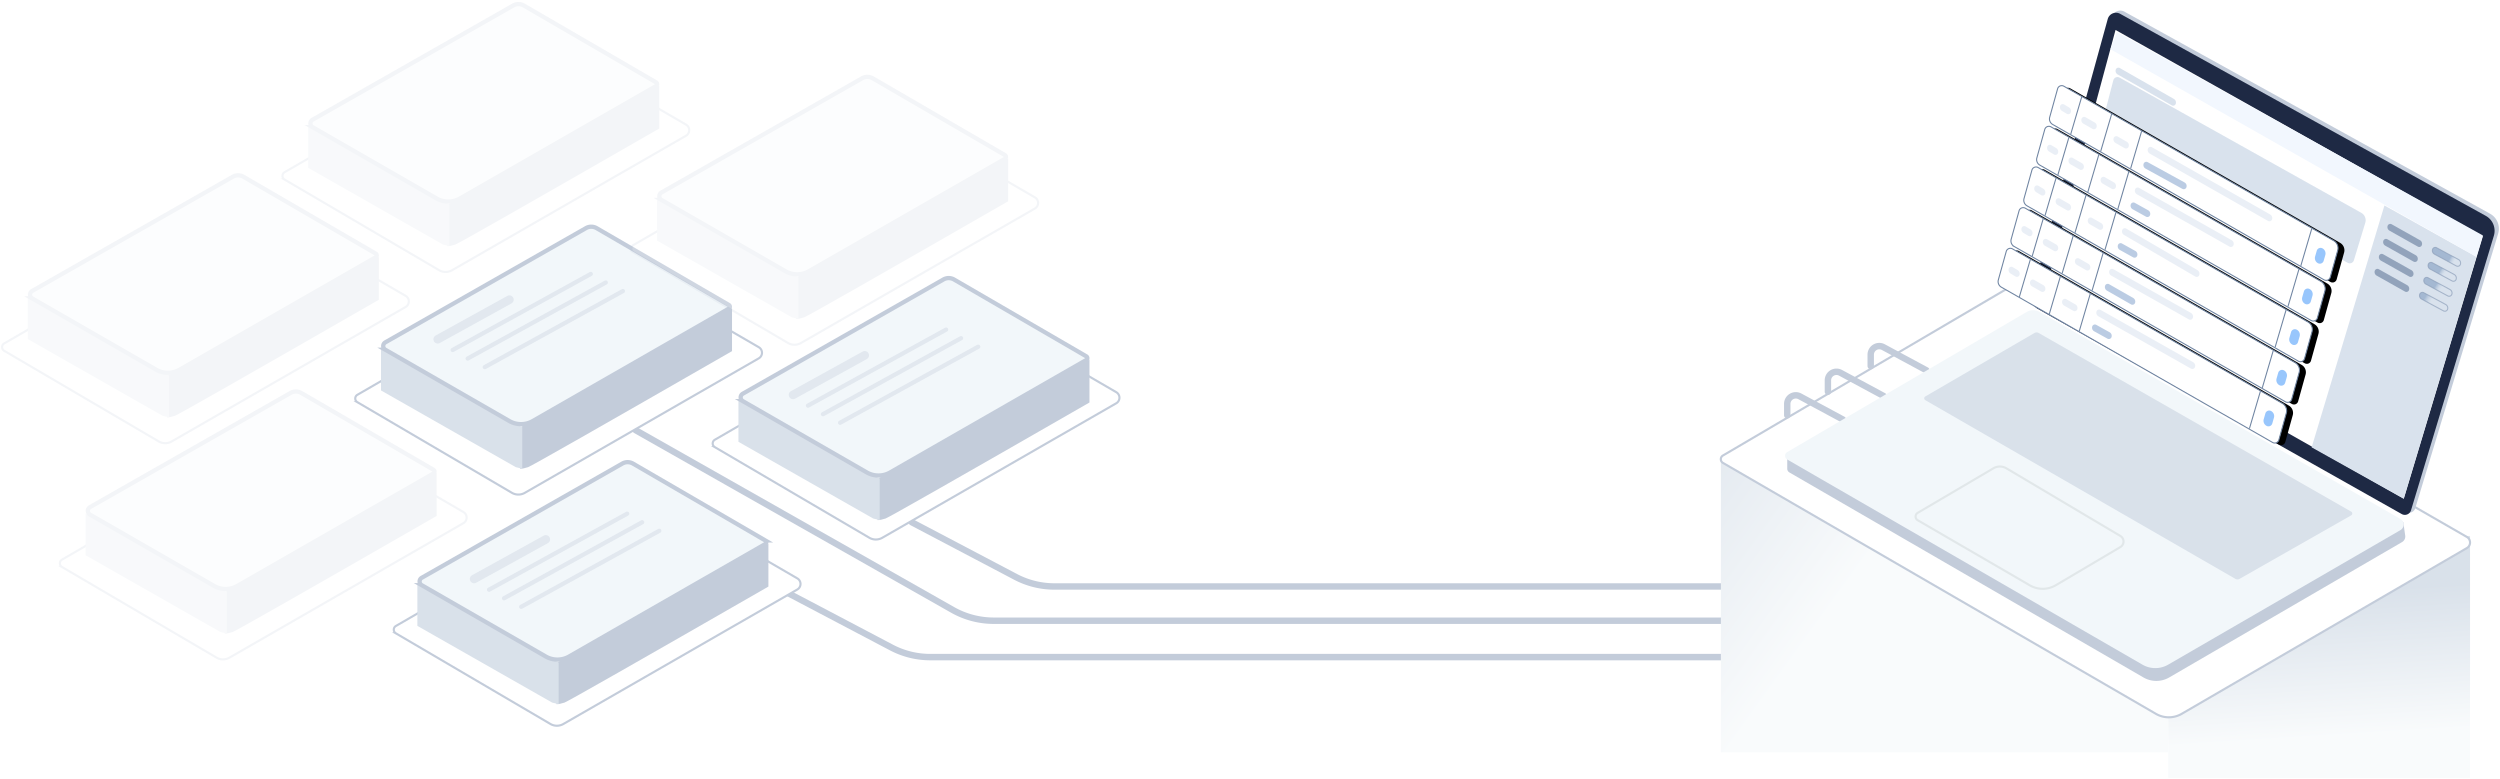 <svg xmlns="http://www.w3.org/2000/svg" xmlns:xlink="http://www.w3.org/1999/xlink" width="1168" height="364"><defs><linearGradient id="a" x1="-44.535%" x2="18.95%" y1="33.857%" y2="63.748%"><stop offset="0%" stop-color="#D9E1EA"/><stop offset="100%" stop-color="#F9FBFC"/></linearGradient><linearGradient id="b" x1="60.924%" x2="65.606%" y1="22.347%" y2="82.114%"><stop offset="0%" stop-color="#D9E1EA"/><stop offset="100%" stop-color="#F9FBFC"/></linearGradient><linearGradient id="c" x1="62.924%" x2="82.936%" y1="55.663%" y2="63.123%"><stop offset="0%" stop-color="#89A3C4"/><stop offset="100%" stop-color="#C5D3E4" stop-opacity="0"/></linearGradient><linearGradient id="d" x1="41.023%" x2="61.755%" y1="46.685%" y2="56.203%"><stop offset="0%" stop-color="#89A3C4"/><stop offset="100%" stop-color="#C5D3E4" stop-opacity="0"/></linearGradient><linearGradient id="e" x1="40.346%" x2="63.726%" y1="46.459%" y2="56.422%"><stop offset="0%" stop-color="#89A3C4"/><stop offset="100%" stop-color="#C5D3E4" stop-opacity="0"/></linearGradient><linearGradient id="f" x1="15.114%" x2="43.413%" y1="36.189%" y2="47.532%"><stop offset="0%" stop-color="#89A3C4"/><stop offset="100%" stop-color="#C5D3E4" stop-opacity="0"/></linearGradient><filter id="g" width="112.7%" height="117.7%" x="-4.2%" y="-7.8%" filterUnits="objectBoundingBox"><feMorphology in="SourceAlpha" radius=".25" result="shadowSpreadOuter1"/><feOffset dx="3" dy="1" in="shadowSpreadOuter1" result="shadowOffsetOuter1"/><feGaussianBlur in="shadowOffsetOuter1" result="shadowBlurOuter1" stdDeviation="3"/><feComposite in="shadowBlurOuter1" in2="SourceAlpha" operator="out" result="shadowBlurOuter1"/><feColorMatrix in="shadowBlurOuter1" values="0 0 0 0 0.733 0 0 0 0 0.8 0 0 0 0 0.89 0 0 0 1 0"/></filter><filter id="i" width="112.7%" height="117.7%" x="-4.2%" y="-7.8%" filterUnits="objectBoundingBox"><feMorphology in="SourceAlpha" radius=".25" result="shadowSpreadOuter1"/><feOffset dx="3" dy="1" in="shadowSpreadOuter1" result="shadowOffsetOuter1"/><feGaussianBlur in="shadowOffsetOuter1" result="shadowBlurOuter1" stdDeviation="3"/><feComposite in="shadowBlurOuter1" in2="SourceAlpha" operator="out" result="shadowBlurOuter1"/><feColorMatrix in="shadowBlurOuter1" values="0 0 0 0 0.733 0 0 0 0 0.8 0 0 0 0 0.89 0 0 0 1 0"/></filter><filter id="k" width="112.7%" height="117.7%" x="-4.2%" y="-7.8%" filterUnits="objectBoundingBox"><feMorphology in="SourceAlpha" radius=".25" result="shadowSpreadOuter1"/><feOffset dx="3" dy="1" in="shadowSpreadOuter1" result="shadowOffsetOuter1"/><feGaussianBlur in="shadowOffsetOuter1" result="shadowBlurOuter1" stdDeviation="3"/><feComposite in="shadowBlurOuter1" in2="SourceAlpha" operator="out" result="shadowBlurOuter1"/><feColorMatrix in="shadowBlurOuter1" values="0 0 0 0 0.733 0 0 0 0 0.8 0 0 0 0 0.89 0 0 0 1 0"/></filter><filter id="m" width="112.7%" height="117.7%" x="-4.2%" y="-7.8%" filterUnits="objectBoundingBox"><feMorphology in="SourceAlpha" radius=".25" result="shadowSpreadOuter1"/><feOffset dx="3" dy="1" in="shadowSpreadOuter1" result="shadowOffsetOuter1"/><feGaussianBlur in="shadowOffsetOuter1" result="shadowBlurOuter1" stdDeviation="3"/><feComposite in="shadowBlurOuter1" in2="SourceAlpha" operator="out" result="shadowBlurOuter1"/><feColorMatrix in="shadowBlurOuter1" values="0 0 0 0 0.733 0 0 0 0 0.8 0 0 0 0 0.89 0 0 0 1 0"/></filter><filter id="o" width="112.7%" height="117.7%" x="-4.2%" y="-7.8%" filterUnits="objectBoundingBox"><feMorphology in="SourceAlpha" radius=".25" result="shadowSpreadOuter1"/><feOffset dx="3" dy="1" in="shadowSpreadOuter1" result="shadowOffsetOuter1"/><feGaussianBlur in="shadowOffsetOuter1" result="shadowBlurOuter1" stdDeviation="3"/><feComposite in="shadowBlurOuter1" in2="SourceAlpha" operator="out" result="shadowBlurOuter1"/><feColorMatrix in="shadowBlurOuter1" values="0 0 0 0 0.733 0 0 0 0 0.8 0 0 0 0 0.89 0 0 0 1 0"/></filter><path id="h" d="m162.232 37.278 126.069 72.177a4 4 0 0 1 1.867 4.542l-3.48 12.525a2 2 0 0 1-2.92 1.2L157.024 55.159a3 3 0 0 1-1.4-3.406l3.688-13.275a2 2 0 0 1 2.92-1.2z"/><path id="j" d="m156.232 56.278 126.069 72.177a4 4 0 0 1 1.867 4.542l-3.48 12.525a2 2 0 0 1-2.92 1.2L151.024 74.159a3 3 0 0 1-1.4-3.406l3.688-13.275a2 2 0 0 1 2.92-1.2z"/><path id="l" d="m150.232 75.278 126.069 72.177a4 4 0 0 1 1.867 4.542l-3.48 12.525a2 2 0 0 1-2.92 1.2L145.024 93.159a3 3 0 0 1-1.4-3.406l3.688-13.275a2 2 0 0 1 2.92-1.2z"/><path id="n" d="m144.232 94.278 126.069 72.177a4 4 0 0 1 1.867 4.542l-3.48 12.525a2 2 0 0 1-2.92 1.2l-126.744-72.563a3 3 0 0 1-1.4-3.406l3.688-13.275a2 2 0 0 1 2.92-1.2z"/><path id="p" d="m138.232 113.278 126.069 72.177a4 4 0 0 1 1.867 4.542l-3.48 12.525a2 2 0 0 1-2.92 1.2l-126.744-72.563a3 3 0 0 1-1.4-3.406l3.688-13.275a2 2 0 0 1 2.92-1.2z"/></defs><g fill="none" fill-rule="evenodd"><path stroke="#C3CCDA" stroke-linecap="round" stroke-width="3" d="m426 244 48.472 25.512A39 39 0 0 0 492.637 274H882"/><path stroke="#C3CCDA" stroke-linecap="round" stroke-width="3" d="m297 201 148.052 83.928A39 39 0 0 0 464.285 290H853"/><path stroke="#C3CCDA" stroke-linecap="round" stroke-width="3" d="m368 277 48.472 25.512A39 39 0 0 0 434.637 307H824"/><path fill="#FFF" stroke="#C3CCDA" d="m184.961 295.904 72.192 42.334a6 6 0 0 0 6.025.026l109.32-62.844a3 3 0 0 0 .01-5.195l-68.44-39.733a12 12 0 0 0-12.036-.008l-107.06 61.964a2 2 0 0 0-.01 3.456z"/><path fill="#C3CCDA" d="M260 329v-19.307L359 254v20.05c-62.03 35.643-93.79 53.712-95.278 54.207-1.489.495-2.73.743-3.722.743z"/><path fill="#D9E1EA" d="M195 273v19.413l62.966 35.84L261 329v-19.413z"/><path fill="#F2F7FA" stroke="#C3CCDA" stroke-width="2" d="M357.5 252.467a1 1 0 0 1-.004 1.732L265.9 306.706a11 11 0 0 1-10.954-.007l-57.903-33.295a2 2 0 0 1 .007-3.472l93.708-53.356a5 5 0 0 1 4.986.022l61.756 35.869z"/><path stroke="#C3CCDA" stroke-linecap="round" stroke-width="4" d="M221.5 270.5 255 252" opacity=".358"/><path stroke="#C3CCDA" stroke-linecap="round" stroke-width="2" d="M228.5 275.5 293 240m-57.5 39.5L300 244m-56.5 39.5L308 248" opacity=".358"/><path fill="#FFF" stroke="#C3CCDA" d="m166.961 187.904 72.192 42.334a6 6 0 0 0 6.025.026l109.32-62.844a3 3 0 0 0 .01-5.195l-68.44-39.733a12 12 0 0 0-12.036-.008l-107.06 61.964a2 2 0 0 0-.01 3.456z"/><path fill="#C3CCDA" d="M243 219v-19.307L342 144v20.05c-62.03 35.643-93.79 53.712-95.278 54.207-1.489.495-2.73.743-3.722.743z"/><path fill="#D9E1EA" d="M178 163v19.413l62.966 35.84L244 219v-19.413z"/><path fill="#F2F7FA" stroke="#C3CCDA" stroke-width="2" d="M340.5 142.467a1 1 0 0 1-.004 1.732L248.9 196.706a11 11 0 0 1-10.954-.007l-57.903-33.295a2 2 0 0 1 .007-3.472l93.708-53.356a5 5 0 0 1 4.986.022l61.756 35.869z"/><path stroke="#C3CCDA" stroke-linecap="round" stroke-width="4" d="M204.5 158.5 238 140" opacity=".358"/><path stroke="#C3CCDA" stroke-linecap="round" stroke-width="2" d="M211.5 163.5 276 128m-57.5 39.5L283 132m-56.5 39.5L291 136" opacity=".358"/><g opacity=".197"><path fill="#FFF" stroke="#C3CCDA" d="m28.961 264.904 72.192 42.334a6 6 0 0 0 6.025.026l109.32-62.844a3 3 0 0 0 .01-5.195l-68.44-39.733a12 12 0 0 0-12.036-.008l-107.06 61.964a2 2 0 0 0-.01 3.456z"/><path fill="#C3CCDA" d="M105 296v-19.307L204 221v20.05c-62.03 35.643-93.79 53.712-95.278 54.207-1.489.495-2.73.743-3.722.743z"/><path fill="#D9E1EA" d="M40 240v19.413l62.966 35.84L106 296v-19.413z"/><path fill="#F2F7FA" stroke="#C3CCDA" stroke-width="2" d="M202.5 219.467a1 1 0 0 1-.004 1.732L110.9 273.706a11 11 0 0 1-10.954-.007l-57.903-33.295a2 2 0 0 1 .007-3.472l93.708-53.356a5 5 0 0 1 4.986.022l61.756 35.869z"/><path fill="#FFF" stroke="#C3CCDA" d="m1.961 163.904 72.192 42.334a6 6 0 0 0 6.025.026l109.32-62.844a3 3 0 0 0 .01-5.195l-68.44-39.733a12 12 0 0 0-12.036-.008L1.972 160.448a2 2 0 0 0-.01 3.456z"/><path fill="#C3CCDA" d="M78 195v-19.307L177 120v20.05c-62.03 35.643-93.79 53.712-95.278 54.207-1.489.495-2.73.743-3.722.743z"/><path fill="#D9E1EA" d="M13 139v19.413l62.966 35.84L79 195v-19.413z"/><path fill="#F2F7FA" stroke="#C3CCDA" stroke-width="2" d="M175.5 118.467a1 1 0 0 1-.004 1.732L83.9 172.706a11 11 0 0 1-10.954-.007l-57.903-33.295a2 2 0 0 1 .007-3.472l93.708-53.356a5 5 0 0 1 4.986.022l61.756 35.869z"/><path fill="#FFF" stroke="#C3CCDA" d="m132.961 83.904 72.192 42.334a6 6 0 0 0 6.025.026l109.32-62.844a3 3 0 0 0 .01-5.195l-68.44-39.733a12 12 0 0 0-12.036-.008l-107.06 61.964a2 2 0 0 0-.01 3.456z"/><path fill="#C3CCDA" d="M209 115V95.693L308 40v20.05c-62.03 35.643-93.79 53.712-95.278 54.207-1.489.495-2.73.743-3.722.743z"/><path fill="#D9E1EA" d="M144 59v19.413l62.966 35.84L210 115V95.587z"/><path fill="#F2F7FA" stroke="#C3CCDA" stroke-width="2" d="M306.5 38.467a1 1 0 0 1-.004 1.732L214.9 92.706a11 11 0 0 1-10.954-.007l-57.903-33.295a2 2 0 0 1 .007-3.472l93.708-53.356a5 5 0 0 1 4.986.022L306.5 38.467z"/><path fill="#FFF" stroke="#C3CCDA" d="m295.961 117.904 72.192 42.334a6 6 0 0 0 6.025.026l109.32-62.844a3 3 0 0 0 .01-5.195l-68.44-39.733a12 12 0 0 0-12.036-.008l-107.06 61.964a2 2 0 0 0-.01 3.456z"/><path fill="#C3CCDA" d="M372 149v-19.307L471 74v20.05c-62.03 35.643-93.79 53.712-95.278 54.207-1.489.495-2.73.743-3.722.743z"/><path fill="#D9E1EA" d="M307 93v19.413l62.966 35.84L373 149v-19.413z"/><path fill="#F2F7FA" stroke="#C3CCDA" stroke-width="2" d="M469.5 72.467a1 1 0 0 1-.004 1.732L377.9 126.706a11 11 0 0 1-10.954-.007l-57.903-33.295a2 2 0 0 1 .007-3.472l93.708-53.356a5 5 0 0 1 4.986.022L469.5 72.467z"/></g><path fill="#FFF" stroke="#C3CCDA" d="m333.961 208.904 72.192 42.334a6 6 0 0 0 6.025.026l109.32-62.844a3 3 0 0 0 .01-5.195l-68.44-39.733a12 12 0 0 0-12.036-.008l-107.06 61.964a2 2 0 0 0-.01 3.456z"/><path fill="#C3CCDA" d="M410 243v-19.307L509 168v20.05c-62.03 35.643-93.79 53.712-95.278 54.207-1.489.495-2.73.743-3.722.743z"/><path fill="#D9E1EA" d="M345 187v19.413l62.966 35.84L411 243v-19.413z"/><path fill="#F2F7FA" stroke="#C3CCDA" stroke-width="2" d="M507.5 166.467a1 1 0 0 1-.004 1.732L415.9 220.706a11 11 0 0 1-10.954-.007l-57.903-33.295a2 2 0 0 1 .007-3.472l93.708-53.356a5 5 0 0 1 4.986.022l61.756 35.869z"/><path stroke="#C3CCDA" stroke-linecap="round" stroke-width="4" d="M370.5 184.5 404 166" opacity=".358"/><path stroke="#C3CCDA" stroke-linecap="round" stroke-width="2" d="M377.5 189.5 442 154m-57.5 39.5L449 158m-56.5 39.5L457 162" opacity=".358"/><path fill="url(#a)" d="M2 211.5h209v137H2z" transform="translate(802 3)"/><path fill="url(#b)" d="M211 247.5h141v113H211z" transform="translate(802 3)"/><path fill="#FFF" stroke="#C3CCDA" d="m804.956 212.816 136.323-80.05a6 6 0 0 1 6.032-.026l205.195 118.12a3 3 0 0 1 .01 5.194l-133.219 77.445a12 12 0 0 1-12.048.008L804.966 216.272a2 2 0 0 1-.01-3.456z"/><path stroke="#C3CCDA" stroke-linecap="round" stroke-width="3" d="M835 194v-5.303a4 4 0 0 1 5.896-3.522L861 196m-7-13v-5.303a4 4 0 0 1 5.896-3.522L880 185m-6-14v-5.303a4 4 0 0 1 5.896-3.522L900 173"/><path fill="#C3CCDA" d="M835 218.987v-7.169l112.505-60.287a6 6 0 0 1 5.704.02l169.602 92.365.903 6.32a3 3 0 0 1-1.462 3.018L1013.468 316.5a12 12 0 0 1-12.045.01l-165.425-95.792a2 2 0 0 1-.998-1.731z"/><path fill="#F2F7FA" d="m834.97 211.214 111.868-65.458a6 6 0 0 1 6.015-.026l168.633 96.73a3 3 0 0 1 .01 5.198l-108.518 62.863a12 12 0 0 1-12.017.008L834.98 214.672a2 2 0 0 1-.01-3.458z"/><path fill="#F2F7FA" stroke="#E1E7E9" d="m895.949 239.6 35.353-20.802a6 6 0 0 1 6.105.012l53.239 31.605a3 3 0 0 1-.005 5.162l-30.178 17.844a12 12 0 0 1-12.134.047l-52.37-30.414a2 2 0 0 1-.01-3.453z"/><path fill="#D9E1EA" d="m899.493 185.224 50.98-29.644a2 2 0 0 1 1.999-.008l146.006 83.465a1 1 0 0 1-.002 1.737l-52.14 29.66a2 2 0 0 1-1.987-.006l-144.852-83.473a1 1 0 0 1-.004-1.73z"/><path fill="#C3CCDA" d="m951.247 136.52 35.49-128.63a4 4 0 0 1 5.79-2.437l170.816 94.38a8 8 0 0 1 3.79 9.314l-38.708 128.266a3 3 0 0 1-4.346 1.747l-169.994-95.819a6 6 0 0 1-2.838-6.822z"/><path fill="#1E2944" d="m949.247 137.52 35.49-128.63a4 4 0 0 1 5.79-2.437l170.816 94.38a8 8 0 0 1 3.79 9.314l-38.708 128.266a3 3 0 0 1-4.346 1.747l-169.994-95.819a6 6 0 0 1-2.838-6.822z"/><path fill="#FFF" d="M988.372 14 1160 110.408 1123.052 233 955 137.783z"/><path fill="#C5D3E4" d="m990.373 31.784 25.254 14.432a1.929 1.929 0 0 1 .873 2.284 1.296 1.296 0 0 1-1.873.716l-25.254-14.432a1.929 1.929 0 0 1-.873-2.284 1.296 1.296 0 0 1 1.873-.716zm-.115 4.479 112.93 63.164a4 4 0 0 1 1.874 4.656l-5.336 17.533a2 2 0 0 1-2.896 1.16L984.012 59.135a3 3 0 0 1-1.429-3.37l4.764-18.261a2 2 0 0 1 2.911-1.24z" opacity=".664"/><path fill="#D9E2ED" d="m1157 120-34 113-43-24 34-113z"/><path fill="url(#c)" stroke="#899CB7" stroke-width=".5" d="m336.392 112.75 10.216 5.5a1.88 1.88 0 0 1 .892 2.25 1.33 1.33 0 0 1-1.892.75l-10.216-5.5a1.88 1.88 0 0 1-.892-2.25 1.33 1.33 0 0 1 1.892-.75z" opacity=".664" transform="translate(802 3)"/><path fill="url(#d)" stroke="#899CB7" stroke-width=".5" d="m334.392 119.75 10.216 5.5a1.88 1.88 0 0 1 .892 2.25 1.33 1.33 0 0 1-1.892.75l-10.216-5.5a1.88 1.88 0 0 1-.892-2.25 1.33 1.33 0 0 1 1.892-.75z" opacity=".664" transform="translate(802 3)"/><path fill="url(#e)" stroke="#899CB7" stroke-width=".5" d="m332.392 126.75 10.216 5.5a1.88 1.88 0 0 1 .892 2.25 1.33 1.33 0 0 1-1.892.75l-10.216-5.5a1.88 1.88 0 0 1-.892-2.25 1.33 1.33 0 0 1 1.892-.75z" opacity=".664" transform="translate(802 3)"/><path fill="url(#f)" stroke="#899CB7" stroke-width=".5" d="m330.392 133.75 10.216 5.5a1.88 1.88 0 0 1 .892 2.25 1.33 1.33 0 0 1-1.892.75l-10.216-5.5a1.88 1.88 0 0 1-.892-2.25 1.33 1.33 0 0 1 1.892-.75z" opacity=".664" transform="translate(802 3)"/><path fill="#6F84A1" d="m1117.378 104.775 13.244 7.45c.8.45 1.168 1.404.878 2.275a1.305 1.305 0 0 1-1.878.725l-13.244-7.45a1.915 1.915 0 0 1-.878-2.275 1.305 1.305 0 0 1 1.878-.725zm-2 7 13.244 7.45c.8.45 1.168 1.404.878 2.275a1.305 1.305 0 0 1-1.878.725l-13.244-7.45a1.915 1.915 0 0 1-.878-2.275 1.305 1.305 0 0 1 1.878-.725zm-2 7 13.244 7.45c.8.45 1.168 1.404.878 2.275a1.305 1.305 0 0 1-1.878.725l-13.244-7.45a1.915 1.915 0 0 1-.878-2.275 1.305 1.305 0 0 1 1.878-.725zm-2 7 13.244 7.45c.8.45 1.168 1.404.878 2.275a1.305 1.305 0 0 1-1.878.725l-13.244-7.45a1.915 1.915 0 0 1-.878-2.275 1.305 1.305 0 0 1 1.878-.725z" opacity=".664"/><path fill="#F2F7FE" d="m1160 110-3 10-171-97 3-8z"/><g transform="translate(802 3)"><use fill="#000" filter="url(#g)" xlink:href="#h"/><use fill="#FFF" stroke="#6F84A1" stroke-width=".5" xlink:href="#h"/></g><path stroke="#6F84A1" stroke-linecap="square" stroke-width=".5" d="m972.5 45.5-5 17m19-9-5 17m19-9-5 17M1080 107l-5 17"/><path fill="#EAEFF6" d="m1005.374 68.782 55.252 31.436a1.925 1.925 0 0 1 .874 2.282 1.299 1.299 0 0 1-1.874.718l-55.252-31.436a1.925 1.925 0 0 1-.874-2.282 1.299 1.299 0 0 1 1.874-.718zm-16.001-4.998 4.254 2.432a1.929 1.929 0 0 1 .873 2.284 1.296 1.296 0 0 1-1.873.716l-4.254-2.432a1.929 1.929 0 0 1-.873-2.284 1.296 1.296 0 0 1 1.873-.716zm-15-9 4.254 2.432a1.929 1.929 0 0 1 .873 2.284 1.296 1.296 0 0 1-1.873.716l-4.254-2.432a1.929 1.929 0 0 1-.873-2.284 1.296 1.296 0 0 1 1.873-.716zm-10.017-5.971 2.288 1.374a1.971 1.971 0 0 1 .856 2.313 1.268 1.268 0 0 1-1.856.687l-2.288-1.374a1.971 1.971 0 0 1-.856-2.313 1.268 1.268 0 0 1 1.856-.687z"/><path fill="#BBCCE3" d="m1003.385 75.762 17.23 9.476a1.897 1.897 0 0 1 .885 2.262 1.318 1.318 0 0 1-1.885.738l-17.23-9.476a1.897 1.897 0 0 1-.885-2.262 1.318 1.318 0 0 1 1.885-.738z"/><path fill="#98C6FC" d="M1085 116a2.694 2.694 0 0 1 1.386 3.15l-.772 2.7A1.856 1.856 0 0 1 1083 123a2.694 2.694 0 0 1-1.386-3.15l.772-2.7A1.856 1.856 0 0 1 1085 116z"/><g transform="translate(802 3)"><use fill="#000" filter="url(#i)" xlink:href="#j"/><use fill="#FFF" stroke="#6F84A1" stroke-width=".5" xlink:href="#j"/></g><path stroke="#6F84A1" stroke-linecap="square" stroke-width=".5" d="m966.5 64.5-5 17m19-9-5 17m19-9-5 17M1074 126l-5 17"/><path fill="#EAEFF6" d="m999.376 87.778 43.248 24.444a1.92 1.92 0 0 1 .876 2.278 1.302 1.302 0 0 1-1.876.722l-43.248-24.444a1.92 1.92 0 0 1-.876-2.278 1.302 1.302 0 0 1 1.876-.722zm-16.003-4.994 4.254 2.432a1.929 1.929 0 0 1 .873 2.284 1.296 1.296 0 0 1-1.873.716l-4.254-2.432a1.929 1.929 0 0 1-.873-2.284 1.296 1.296 0 0 1 1.873-.716zm-15-9 4.254 2.432a1.929 1.929 0 0 1 .873 2.284 1.296 1.296 0 0 1-1.873.716l-4.254-2.432a1.929 1.929 0 0 1-.873-2.284 1.296 1.296 0 0 1 1.873-.716zm-10.017-5.971 2.288 1.374a1.971 1.971 0 0 1 .856 2.313 1.268 1.268 0 0 1-1.856.687l-2.288-1.374a1.971 1.971 0 0 1-.856-2.313 1.268 1.268 0 0 1 1.856-.687z"/><path fill="#BBCCE3" d="m997.382 94.768 6.236 3.464a1.905 1.905 0 0 1 .882 2.268 1.312 1.312 0 0 1-1.882.732l-6.236-3.464a1.905 1.905 0 0 1-.882-2.268 1.312 1.312 0 0 1 1.882-.732z"/><path fill="#98C6FC" d="M1079 135a2.694 2.694 0 0 1 1.386 3.15l-.772 2.7A1.856 1.856 0 0 1 1077 142a2.694 2.694 0 0 1-1.386-3.15l.772-2.7A1.856 1.856 0 0 1 1079 135z"/><g transform="translate(802 3)"><use fill="#000" filter="url(#k)" xlink:href="#l"/><use fill="#FFF" stroke="#6F84A1" stroke-width=".5" xlink:href="#l"/></g><path stroke="#6F84A1" stroke-linecap="square" stroke-width=".5" d="m960.5 83.5-5 17m19-9-5 17m19-9-5 17M1068 145l-5 17"/><path fill="#EAEFF6" d="m993.366 106.797 33.268 19.406a1.946 1.946 0 0 1 .866 2.297 1.284 1.284 0 0 1-1.866.703l-33.268-19.406a1.946 1.946 0 0 1-.866-2.297 1.284 1.284 0 0 1 1.866-.703zm-15.993-5.013 4.254 2.432a1.929 1.929 0 0 1 .873 2.284 1.296 1.296 0 0 1-1.873.716l-4.254-2.432a1.929 1.929 0 0 1-.873-2.284 1.296 1.296 0 0 1 1.873-.716zm-15-9 4.254 2.432a1.929 1.929 0 0 1 .873 2.284 1.296 1.296 0 0 1-1.873.716l-4.254-2.432a1.929 1.929 0 0 1-.873-2.284 1.296 1.296 0 0 1 1.873-.716zm-10.017-5.971 2.288 1.374a1.971 1.971 0 0 1 .856 2.313 1.268 1.268 0 0 1-1.856.687l-2.288-1.374a1.971 1.971 0 0 1-.856-2.313 1.268 1.268 0 0 1 1.856-.687z"/><path fill="#BBCCE3" d="m991.382 113.768 6.236 3.464a1.905 1.905 0 0 1 .882 2.268 1.312 1.312 0 0 1-1.882.732l-6.236-3.464a1.905 1.905 0 0 1-.882-2.268 1.312 1.312 0 0 1 1.882-.732z"/><path fill="#98C6FC" d="M1073 154a2.694 2.694 0 0 1 1.386 3.15l-.772 2.7A1.856 1.856 0 0 1 1071 161a2.694 2.694 0 0 1-1.386-3.15l.772-2.7A1.856 1.856 0 0 1 1073 154z"/><g transform="translate(802 3)"><use fill="#000" filter="url(#m)" xlink:href="#n"/><use fill="#FFF" stroke="#6F84A1" stroke-width=".5" xlink:href="#n"/></g><path stroke="#6F84A1" stroke-linecap="square" stroke-width=".5" d="m954.5 102.5-5 17m19-9-5 17m19-9-5 17M1062 164l-5 17"/><path fill="#EAEFF6" d="m987.377 125.777 36.246 20.446c.8.451 1.167 1.406.877 2.277a1.304 1.304 0 0 1-1.877.723l-36.246-20.446a1.918 1.918 0 0 1-.877-2.277 1.304 1.304 0 0 1 1.877-.723zm-16.004-4.993 4.254 2.432a1.929 1.929 0 0 1 .873 2.284 1.296 1.296 0 0 1-1.873.716l-4.254-2.432a1.929 1.929 0 0 1-.873-2.284 1.296 1.296 0 0 1 1.873-.716zm-15-9 4.254 2.432a1.929 1.929 0 0 1 .873 2.284 1.296 1.296 0 0 1-1.873.716l-4.254-2.432a1.929 1.929 0 0 1-.873-2.284 1.296 1.296 0 0 1 1.873-.716zm-10.017-5.971 2.288 1.374a1.971 1.971 0 0 1 .856 2.313 1.268 1.268 0 0 1-1.856.687l-2.288-1.374a1.971 1.971 0 0 1-.856-2.313 1.268 1.268 0 0 1 1.856-.687z"/><path fill="#BBCCE3" d="m985.373 132.784 11.254 6.432a1.929 1.929 0 0 1 .873 2.284 1.296 1.296 0 0 1-1.873.716l-11.254-6.432a1.929 1.929 0 0 1-.873-2.284 1.296 1.296 0 0 1 1.873-.716z"/><path fill="#98C6FC" d="M1067 173a2.694 2.694 0 0 1 1.386 3.15l-.772 2.7A1.856 1.856 0 0 1 1065 180a2.694 2.694 0 0 1-1.386-3.15l.772-2.7A1.856 1.856 0 0 1 1067 173z"/><g transform="translate(802 3)"><use fill="#000" filter="url(#o)" xlink:href="#p"/><use fill="#FFF" stroke="#6F84A1" stroke-width=".5" xlink:href="#p"/></g><path stroke="#6F84A1" stroke-linecap="square" stroke-width=".5" d="m948.5 121.5-5 17m19-9-5 17m19-9-5 17M1056 183l-5 17"/><path fill="#EAEFF6" d="m981.376 144.778 43.248 24.444a1.92 1.92 0 0 1 .876 2.278 1.302 1.302 0 0 1-1.876.722l-43.248-24.444a1.92 1.92 0 0 1-.876-2.278 1.302 1.302 0 0 1 1.876-.722zm-16.003-4.994 4.254 2.432a1.929 1.929 0 0 1 .873 2.284 1.296 1.296 0 0 1-1.873.716l-4.254-2.432a1.929 1.929 0 0 1-.873-2.284 1.296 1.296 0 0 1 1.873-.716zm-15-9 4.254 2.432a1.929 1.929 0 0 1 .873 2.284 1.296 1.296 0 0 1-1.873.716l-4.254-2.432a1.929 1.929 0 0 1-.873-2.284 1.296 1.296 0 0 1 1.873-.716zm-10.017-5.971 2.288 1.374a1.971 1.971 0 0 1 .856 2.313 1.268 1.268 0 0 1-1.856.687l-2.288-1.374a1.971 1.971 0 0 1-.856-2.313 1.268 1.268 0 0 1 1.856-.687z"/><path fill="#BBCCE3" d="m979.382 151.768 6.236 3.464a1.905 1.905 0 0 1 .882 2.268 1.312 1.312 0 0 1-1.882.732l-6.236-3.464a1.905 1.905 0 0 1-.882-2.268 1.312 1.312 0 0 1 1.882-.732z"/><path fill="#98C6FC" d="M1061 192a2.694 2.694 0 0 1 1.386 3.15l-.772 2.7A1.856 1.856 0 0 1 1059 199a2.694 2.694 0 0 1-1.386-3.15l.772-2.7A1.856 1.856 0 0 1 1061 192z"/></g></svg>